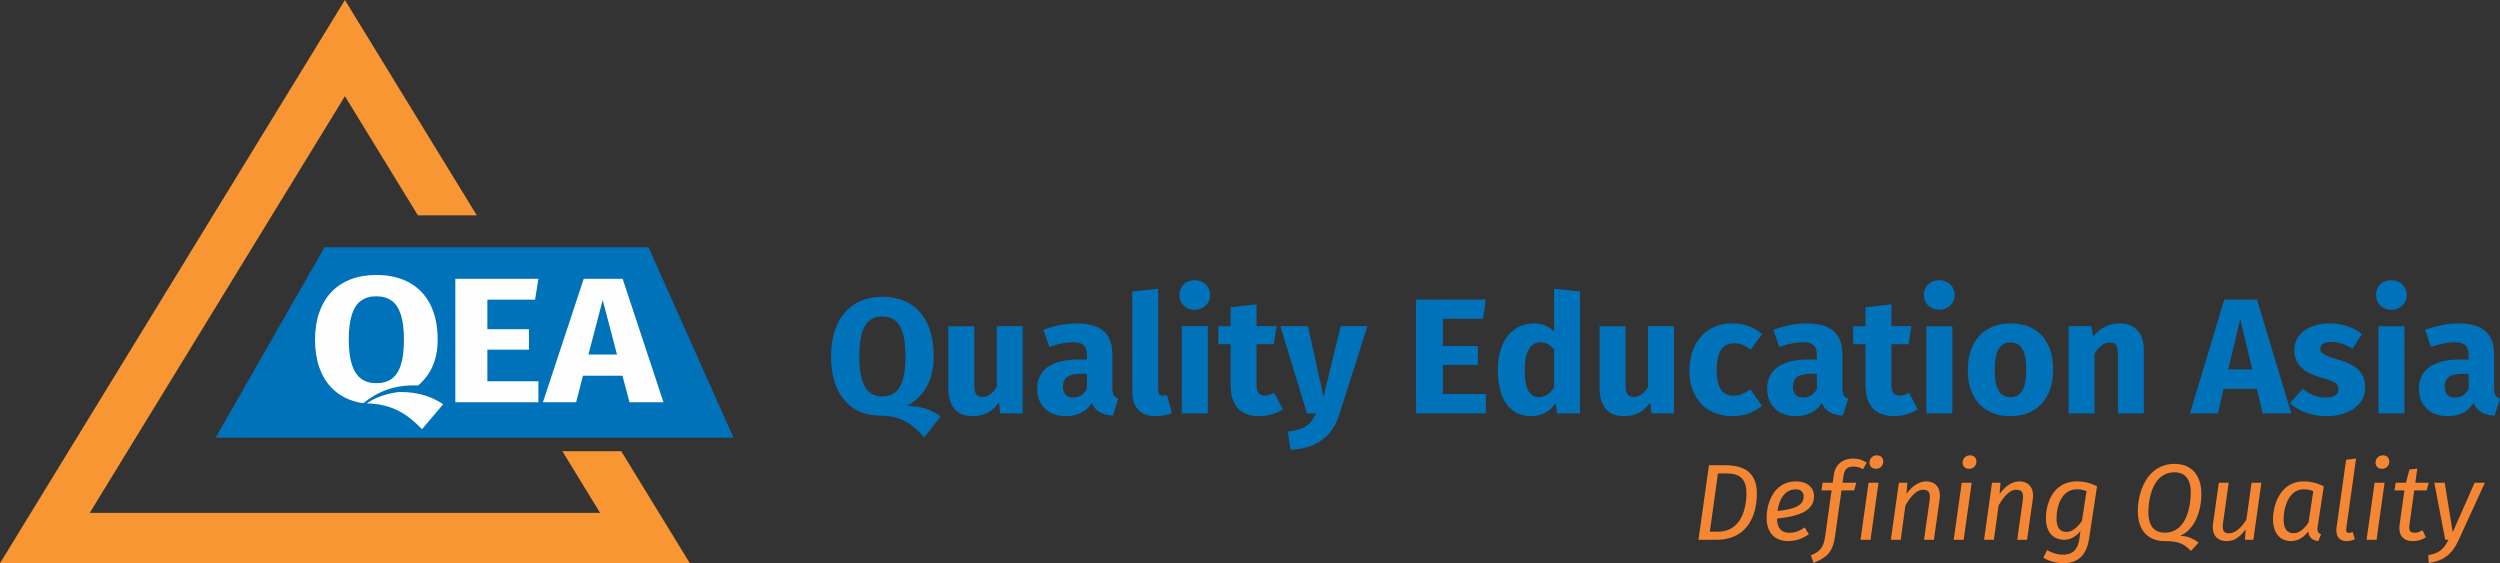 <?xml version="1.0" encoding="UTF-8"?>
<!DOCTYPE svg PUBLIC "-//W3C//DTD SVG 1.1//EN" "http://www.w3.org/Graphics/SVG/1.1/DTD/svg11.dtd">
<!-- Creator: CorelDRAW X7 -->
<svg xmlns="http://www.w3.org/2000/svg" xml:space="preserve" width="10583.3in" height="2384.27in" version="1.1" style="shape-rendering:geometricPrecision; text-rendering:geometricPrecision; image-rendering:optimizeQuality; fill-rule:evenodd; clip-rule:evenodd"
viewBox="0 0 10237719 2306410"
 xmlns:xlink="http://www.w3.org/1999/xlink">
 <rect x="0" y="0" width="10237719" height="2306410" fill="#333333" stroke="none"/>
 <defs>
  <style type="text/css">
   <![CDATA[
    .fil1 {fill:#0072B9}
    .fil2 {fill:#FEFEFE;fill-rule:nonzero}
    .fil0 {fill:#F79633;fill-rule:nonzero}
    .fil3 {fill:#F58634;fill-rule:nonzero}
    .fil4 {fill:#0072B9;fill-rule:nonzero}
   ]]>
  </style>
 </defs>
 <g id="Calque_x0020_5">
  <g id="_250160922448">
   <polygon class="fil0" points="1500269,143407 1952608,881935 1711348,881935 1412454,393924 1113564,881935 522146,1847666 367536,2100159 2457405,2100159 2302794,1847666 2543962,1847666 2728971,2149727 2824941,2306406 2641156,2306406 183755,2306406 0,2306406 95940,2149727 280887,1847666 872333,881935 1324643,143407 1412454,0 "/>
   <polygon class="fil1" points="1329127,1012355 2655682,1012355 3003767,1792326 882908,1792326 "/>
   <path class="fil2" d="M2191170 1227042l13679 -85337 -340182 0 0 505612 340182 0 0 -86121 -208977 0 0 -129162 170483 0 0 -83863 -170483 0 0 -121129 195298 0zm357842 311537l28771 108738 139267 0 -167283 -505612 -159283 0 -167220 505612 136037 0 27982 -108738 161729 0zm-22429 -86813l-116867 0 58419 -223189 58448 223189z"/>
   <path class="fil2" d="M1428268 1390872c0,-42450 4362,-76615 12735,-102777 8473,-26011 21023,-45147 37839,-56943 16720,-11925 37304,-17915 62023,-17697 24849,-218 45776,5772 62529,17697 16875,11796 29459,30932 38025,56943 8435,26162 12735,60327 12735,102777 0,42605 -4174,77085 -12580,103281 -8440,26166 -21082,45273 -37773,57194 -16724,11921 -37806,17911 -62936,17664 -24157,247 -44644,-5743 -61398,-17664 -16719,-11921 -29366,-31028 -38087,-57194 -8721,-26196 -13112,-60676 -13112,-103281zm283831 187707c15063,-12454 28553,-27140 40378,-44392 12332,-17601 21992,-38276 29085,-61934 7089,-23750 10667,-50886 10823,-81381 -156,-56317 -10290,-104254 -30118,-143658 -19920,-39468 -48755,-69493 -86121,-90009 -37491,-20709 -82668,-31154 -135281,-31280 -39279,126 -74384,6150 -105320,18197 -30994,12047 -57223,29459 -78935,52328 -21552,23029 -38024,50764 -49413,83331 -11388,32689 -17005,69711 -17160,111091 155,42228 5772,79686 17005,112316 11263,32752 27450,60206 48658,82702 21179,22400 46590,39468 76490,50978 17315,6808 35952,11611 55843,14434 57005,-47123 127471,-76771 224066,-72723z"/>
   <path class="fil2" d="M1635614 1605181l377 -155c-28268,3201 -54812,9476 -78780,18352 -20675,7626 -39438,17286 -55688,28737 25948,441 49510,3234 70718,8411 22588,5583 43104,13112 61489,22902 18352,9631 35265,20865 50542,33570 15436,12672 30151,26162 43985,40625l86527 -102337c-16158,-10637 -33066,-19610 -50730,-27139 -17601,-7433 -36926,-13112 -57945,-17005 -20990,-3922 -44426,-5961 -70495,-5961z"/>
   <path class="fil3" d="M6998396 1904923l-43075 305669 73633 0c24157,-155 45273,-3574 63596,-10382 18259,-6682 33913,-16191 46808,-28238 12957,-11985 23469,-26070 31594,-42102 8125,-16003 14115,-33255 17852,-51733 3797,-18607 5709,-37681 5646,-57446 -63,-18951 -2479,-35264 -7248,-48691 -4736,-13398 -11388,-24535 -19795,-33289 -8502,-8721 -18355,-15684 -29584,-20453 -11263,-4988 -23407,-8503 -36456,-10478 -13054,-2010 -26544,-2983 -40474,-2857l-62497 0zm36771 33759l31971 0c8566,-126 17001,440 25193,1505 8188,1192 15810,3264 22962,6464 7219,3134 13557,7685 19014,13679 5491,5990 9694,13897 12832,23591 3104,9694 4610,21678 4736,35860 0,12299 -814,24660 -2509,37114 -1631,12517 -4329,24535 -7999,36301 -3704,11732 -8565,22651 -14589,32815 -5961,10197 -13335,19043 -21867,26762 -8691,7655 -18700,13645 -30243,17978 -11548,4266 -24694,6493 -39501,6523l-33255 0 33255 -238592zm393546 92236c0,-7874 -1568,-15340 -4609,-22400 -3046,-7152 -7689,-13427 -13805,-19077 -6149,-5520 -13838,-9912 -23155,-13049 -9257,-3230 -20079,-4896 -32567,-4988 -14711,92 -27982,2383 -39656,6682 -11699,4300 -22022,10323 -30932,17945 -8880,7592 -16472,16313 -22810,26196 -6212,9916 -11418,20360 -15311,31531 -4014,11233 -6900,22525 -8720,33914 -1913,11451 -2760,22588 -2760,33255 29,19828 3515,36707 10386,50889 6871,14149 16971,25034 30243,32563 13272,7593 29396,11422 48532,11578 15562,-156 30181,-2605 44111,-7433 13868,-4895 27140,-11863 39753,-20990l-17290 -27547c-10571,7563 -20957,13054 -31154,16628 -10130,3452 -20642,5176 -31401,5147 -9979,29 -18763,-1821 -26137,-5646 -7467,-3767 -13268,-9946 -17601,-18482 -4203,-8532 -6493,-19857 -6808,-33943 16347,-1728 32001,-4111 47060,-6779 15029,-2856 28897,-6463 41573,-10822 12672,-4551 23717,-10042 33193,-16753 9379,-6653 16690,-14778 21959,-24442 5176,-9598 7844,-20894 7906,-33977zm-149526 61678c1069,-8561 2856,-17064 5365,-25600 2416,-8532 5587,-16502 9538,-24060 3893,-7626 8599,-14246 14245,-20143 5680,-5898 12299,-10449 19858,-13868 7529,-3326 16220,-4958 25977,-5113 6275,155 11515,1036 15688,2886 4140,1850 7370,4203 9757,7185 2446,2886 4077,5990 5113,9287 973,3167 1443,6276 1380,9065 0,9916 -2416,18322 -7248,25256 -4862,6808 -11921,12550 -21082,17068 -9191,4455 -20424,8154 -33633,11045 -13175,2823 -28171,5079 -44958,6992zm311507 -181931c5583,-125 11544,533 18100,2102 6372,1472 13083,4358 19988,8972l15528 -27013c-5679,-3608 -11325,-6619 -16879,-9161 -5583,-2416 -11481,-4359 -17630,-5772 -6212,-1351 -13054,-1947 -20520,-1947 -15374,0 -28675,2886 -39938,8314 -11136,5525 -20079,13117 -26762,23000 -6585,9786 -10948,21237 -12734,34320l-4803 33255 -41288 0 -4455 31532 41225 0 -26573 189464c-1758,12391 -4295,22777 -7592,31091 -3356,8343 -7467,15247 -12362,20738 -4862,5457 -10508,10164 -16938,13960 -6464,3825 -13679,7500 -21682,10885l11548 30717c10352,-4396 19702,-8880 28045,-13334 8473,-4644 15940,-9568 22496,-14996 6493,-5491 12173,-11892 17068,-19107 4799,-7248 8813,-15751 12139,-25571 3172,-9786 5772,-21237 7689,-34383l26603 -189464 51892 0 8880 -31532 -56381 0 4489 -31027c1036,-7530 3041,-13994 6116,-19107 3074,-5239 7466,-9161 13179,-11921 5613,-2697 12832,-4015 21552,-4015zm95282 -46120c-5239,0 -10134,1099 -14400,3293 -4271,2198 -7752,5239 -10449,9006 -2760,3888 -4518,8284 -5273,13461 -751,5520 -155,10507 1728,14899 1850,4518 4833,8066 8939,10701 4144,2726 9098,4014 15059,4047 5491,-33 10356,-1132 14652,-3263 4207,-2198 7689,-5113 10323,-8909 2731,-3830 4455,-8159 5210,-13054 721,-5739 125,-10822 -1666,-15340 -1849,-4518 -4769,-8125 -8846,-10856 -4048,-2605 -9161,-3951 -15277,-3985zm-26166 346047l32848 -233857 -40818 0 -32878 233857 40848 0zm228457 -239188c-10352,92 -20361,2257 -29991,6464 -9665,4266 -18763,10164 -27387,17756 -8599,7622 -16502,16594 -23784,26825l3578 -45714 -34669 0 -32752 233857 40344 0 19078 -140173c4643,-8473 9757,-16506 15277,-24254 5398,-7655 11325,-14526 17319,-20675 6087,-6086 12299,-10919 18633,-14463 6338,-3574 12802,-5332 19296,-5428 5146,-63 9853,470 13993,1506 4048,1162 7403,3200 10071,6212 2634,2920 4392,7152 5239,12676 877,5520 785,12614 -407,21334l-23091 163265 40344 0 23532 -166339c2009,-14933 1066,-27828 -2668,-38654 -3670,-10885 -10071,-19233 -18855,-25097 -8880,-5897 -19857,-9006 -33100,-9098zm179267 -106859c-5302,0 -10134,1099 -14400,3293 -4295,2198 -7810,5239 -10445,9006 -2764,3888 -4517,8284 -5335,13461 -688,5520 -155,10507 1787,14899 1917,4518 4832,8066 8943,10701 4077,2726 9098,4014 15029,4047 5520,-33 10319,-1132 14681,-3263 4174,-2198 7685,-5113 10323,-8909 2664,-3830 4455,-8159 5143,-13054 785,-5739 189,-10822 -1598,-15340 -1850,-4518 -4769,-8125 -8909,-10856 -3985,-2605 -9132,-3951 -15219,-3985zm-26162 346047l32844 -233857 -40814 0 -32819 233857 40789 0zm228521 -239188c-10449,92 -20424,2257 -30088,6464 -9631,4266 -18792,10164 -27358,17756 -8595,7622 -16502,16594 -23779,26825l3578 -45714 -34669 0 -32786 233857 40315 0 19136 -140173c4644,-8473 9761,-16506 15218,-24254 5458,-7655 11326,-14526 17379,-20675 6086,-6086 12269,-10919 18637,-14463 6338,-3574 12802,-5332 19295,-5428 5210,-63 9849,470 13994,1506 4110,1162 7403,3200 10071,6212 2634,2920 4329,7152 5176,12676 940,5520 784,12614 -411,21334l-23024 163265 40344 0 23532 -166339c2005,-14933 1065,-27828 -2668,-38654 -3670,-10885 -10071,-19233 -18855,-25097 -8943,-5897 -19891,-9006 -33037,-9098zm234263 0c-15185,92 -28767,2257 -40910,6430 -12140,4174 -22870,9975 -32190,17320 -9317,7404 -17379,15999 -24061,25818 -6715,9791 -12173,20269 -16472,31561 -4174,11263 -7341,22840 -9350,34761 -2131,11955 -3041,23721 -3041,35453 63,17853 2915,33289 8783,46402 5835,13146 14401,23309 25726,30495 11263,7185 25067,10855 41318,10948 8313,-93 16438,-1536 24282,-4547 7752,-3012 15219,-7152 22152,-12488 7060,-5272 13490,-11418 19233,-18477l-3956 29740c-2101,14182 -5365,25726 -9945,34480 -4518,8784 -9912,15654 -16250,20269 -6338,4609 -13239,7776 -20642,9471 -7374,1665 -15030,2387 -22811,2353 -8251,-92 -16220,-1065 -24064,-2949 -7811,-1975 -15059,-4295 -21741,-7122 -6649,-2823 -12454,-5709 -17224,-8561l-15528 31057c7466,4551 15717,8565 24597,11984 8939,3419 18134,5931 27794,7781 9539,1850 19014,2823 28364,2823 13834,97 26573,-1661 38369,-5143 11766,-3578 22273,-9257 31594,-17131 9190,-7907 17001,-18292 23276,-31250 6309,-12986 10889,-28800 13649,-47622l32408 -213810c-10226,-5084 -20046,-8943 -29207,-11921 -9161,-2886 -18134,-4924 -27014,-6242 -8909,-1287 -17944,-1883 -27139,-1883zm847 32408c5428,0 10290,315 14589,751 4266,411 8377,1162 12454,2290 3830,1133 8129,2639 12458,4551l-19077 122891c-6053,8217 -12362,15621 -18947,22211 -6556,6619 -13616,11829 -20990,15688 -7341,3922 -15374,5927 -23939,6023 -8125,30 -15059,-1917 -21020,-5713 -5990,-3796 -10541,-9757 -13930,-17882 -3293,-8125 -4925,-18603 -4954,-31468 0,-11451 906,-22806 2915,-34195 2010,-11388 5084,-22152 9195,-32315 4295,-10260 9660,-19233 16250,-27136 6527,-7906 14304,-14119 23465,-18733 9098,-4547 19610,-6808 31531,-6963zm509785 19983c-33,-26980 -4580,-49631 -13523,-68142 -8910,-18351 -21397,-32408 -37710,-41787 -16250,-9476 -35609,-14245 -57916,-14245 -18792,63 -35638,3075 -50508,8784 -14778,5868 -27768,13867 -38998,23905 -11199,10168 -20675,21649 -28611,34702 -7781,12958 -14119,26699 -19170,41100 -4832,14492 -8410,28926 -10667,43511 -2227,14433 -3297,28238 -3297,41384 160,26728 4581,49128 13524,67387 9006,18230 21741,31972 38054,41385 16346,9408 35642,14022 57949,14178 13708,0 25692,566 35986,1883 10352,1288 19480,3482 27605,6619 8158,3075 15843,7186 22936,12362 7215,5302 14400,11640 21770,19484l31062 -34228c-6401,-4929 -13490,-9476 -20927,-13490 -7467,-4174 -15747,-7437 -24690,-10072 -8943,-2479 -18855,-4018 -29803,-4392 12894,-5616 24094,-13116 33696,-22403 9693,-9316 17881,-19891 24689,-31687 6775,-11795 12299,-24312 16469,-37521 4236,-13112 7281,-26384 9224,-39874 1883,-13272 2856,-26355 2856,-38843zm-216947 73633c0,-11011 629,-22680 2038,-34853 1506,-12236 3796,-24442 6997,-36615 3234,-12236 7529,-23809 12831,-34728 5428,-11015 12018,-20801 19828,-29333 7815,-8536 17006,-15248 27643,-20143 10667,-5021 22869,-7500 36737,-7592 14245,-34 26384,2823 36456,8691 9945,5801 17601,14744 22966,26884 5239,12143 7969,27609 7969,46498 93,11136 -658,23028 -2009,35386 -1351,12361 -3704,24694 -6841,37022 -3138,12298 -7404,24031 -12735,35105 -5302,11044 -11859,20927 -19640,29555 -7877,8692 -17131,15403 -27798,20361 -10793,4958 -23028,7563 -37022,7626 -13679,92 -25566,-2731 -35638,-8410 -10008,-5709 -17756,-14682 -23343,-27140 -5520,-12294 -8406,-28423 -8439,-48314zm429910 113164l32785 -233857 -40315 0 -21271 152162c-4614,6841 -9475,13615 -14685,20079 -5269,6464 -10793,12329 -16754,17601 -5834,5239 -12139,9505 -18729,12609 -6556,3109 -13490,4677 -20864,4770 -6930,63 -12454,-1221 -16628,-3889 -4077,-2793 -6837,-7185 -8062,-13490 -1317,-6183 -1191,-14622 252,-25193l23121 -164649 -40407 0 -23499 166407c-2072,15310 -1191,28393 2605,39215 3671,10793 10134,19044 19233,24850 9098,5738 20516,8594 34509,8750 10730,-156 20516,-2039 29585,-5927 8909,-3956 17316,-9573 25130,-16724 7781,-7152 15277,-15810 22463,-25756l-3075 43042 34606 0zm205022 -239188c-15185,92 -28767,2446 -40848,7060 -12076,4643 -22714,10948 -31967,18918 -9161,7999 -17131,17189 -23687,27512 -6557,10386 -11955,21271 -16095,32815 -4111,11577 -7186,23188 -9132,34921 -2005,11703 -2978,22932 -2978,33632 0,18100 2915,33725 8502,47152 5613,13335 13960,23814 24971,31188 11108,7370 24816,11166 41070,11355 9128,-156 17911,-1758 26196,-4925 8314,-3263 16158,-7810 23406,-13553 7341,-5960 13926,-12676 20046,-20612 1036,8347 3326,15247 6900,20675 3453,5302 8125,9539 13868,12488 5835,2915 12676,4924 20457,5927l11544 -28016c-3075,-1099 -5743,-2542 -7999,-4203 -2291,-1724 -4078,-3889 -5210,-6683 -1191,-2634 -1850,-6120 -1850,-10386 0,-1346 63,-2726 344,-4265 97,-1599 315,-3327 533,-5051l25289 -165903c-10289,-5084 -20050,-8943 -29211,-11921 -9128,-2886 -18197,-4924 -27010,-6242 -8846,-1287 -17944,-1883 -27139,-1883zm847 32408c5365,0 10260,315 14589,751 4266,411 8377,1162 12391,2290 3956,1133 8125,2639 12458,4551l-19484 129099c-5960,8222 -12080,15499 -18385,21993 -6338,6434 -12924,11548 -19983,15310 -6934,3734 -14686,5617 -22874,5680 -13146,96 -23184,-4518 -30273,-13708 -6933,-9258 -10448,-23658 -10511,-43075 0,-10546 881,-21523 2760,-32911 1946,-11297 4928,-22278 8943,-32975 4110,-10637 9316,-20172 15780,-28800 6430,-8595 14245,-15407 23217,-20395 9002,-5142 19514,-7655 31372,-7810zm214720 -125966l-40818 4929 -38934 275455c-1787,12894 -1192,23561 1631,32097 2760,8566 7689,14933 14497,19229 6934,4173 15558,6401 25915,6401 5016,0 10226,-596 15528,-1787 5206,-1225 10856,-3138 16846,-5806l-8377 -29740c-2726,1099 -5365,2039 -8028,2605 -2639,688 -5307,940 -8004,940 -4769,126 -7965,-1254 -9442,-3952 -1506,-2730 -1883,-7219 -1191,-13305l40377 -287066zm110026 -13301c-5302,0 -10134,1099 -14434,3293 -4265,2198 -7718,5239 -10507,9006 -2701,3888 -4363,8284 -5176,13461 -785,5520 -189,10507 1724,14899 1850,4518 4832,8066 8943,10701 4043,2726 9098,4014 14996,4047 5490,-33 10415,-1132 14618,-3263 4299,-2198 7747,-5113 10415,-8909 2668,-3830 4455,-8159 5210,-13054 688,-5739 92,-10822 -1695,-15340 -1849,-4518 -4798,-8125 -8817,-10856 -4140,-2605 -9224,-3951 -15277,-3985zm-26166 346047l32815 -233857 -40848 0 -32785 233857 40818 0zm154326 -202325l50541 0 8909 -31532 -55059 0 8033 -57663 -31972 3544 -14555 54119 -42102 0 -4522 31532 40441 0 -19576 139766c-2005,14463 -1221,26858 2512,36929 3574,10101 9786,17727 18570,23029 8817,5239 19988,7810 33415,7966 9316,0 18385,-1284 27105,-3796 8784,-2605 17320,-6460 25726,-11762l-13334 -29275c-6116,3515 -11796,6150 -17064,7970 -5239,1758 -10512,2668 -15751,2668 -9380,29 -15655,-2450 -18855,-7689 -3138,-5143 -3859,-13490 -2010,-25160l19548 -140646zm289322 -31532l-42102 0 -89665 202799 -32848 -202799 -42572 0 44799 233857 13335 -911c-4455,9099 -9098,17194 -13805,24099 -4832,7055 -10260,13112 -16376,18259 -6120,5113 -13427,9472 -21992,12987 -8566,3418 -18855,6116 -30776,8095l1753 32001c21493,-2479 39908,-7906 55344,-16065 15499,-8217 28549,-18855 39405,-31779 10759,-13054 19891,-27861 27231,-44522l108269 -236021z"/>
   <path class="fil4" d="M3713935 1662501c14463,-7810 28171,-17663 41284,-29207 13117,-11611 24757,-25474 34950,-41821 10356,-16250 18356,-35357 24316,-57068 5927,-21837 8939,-46842 9098,-74984 -159,-51921 -8657,-96066 -25226,-132362 -16754,-36330 -40814,-64002 -72064,-82983 -31372,-19044 -69116,-28645 -113164,-28771 -32877,126 -62244,5679 -88155,16816 -25885,11078 -47815,27140 -66044,48222 -18038,21145 -31779,46716 -41318,76708 -9538,30151 -14211,64253 -14367,102370 156,38906 4829,73319 14241,103470 9447,30151 22966,55470 40693,76145 17726,20642 38997,36330 64002,46997 24908,10760 53020,16062 84174,16125 21711,155 41351,2508 58826,7185 17412,4706 33221,11074 47311,19358 14115,8188 27135,17723 38901,28516 11859,10763 23184,22152 33851,34417l66574 -86716c-12454,-9036 -25441,-16657 -38998,-23058 -13553,-6276 -28486,-11045 -44581,-14275 -16221,-3389 -34258,-5084 -54304,-5084zm-194955 -203080c0,-39090 3578,-70650 10604,-94778 7060,-23939 17601,-41540 31657,-52391 13960,-10982 31183,-16506 51888,-16255 20802,-251 38310,5273 52270,16255 14148,10851 24723,28452 31875,52391 7089,24128 10667,55688 10667,94778 0,39216 -3544,70907 -10575,95127 -7026,24094 -17596,41724 -31590,52735 -14022,10952 -31623,16472 -52647,16158 -20201,314 -37395,-5206 -51355,-16158 -14023,-11011 -24534,-28641 -31875,-52735 -7248,-24220 -10919,-55911 -10919,-95127zm669098 233357l0 -357124 -106293 0 0 248130c-7751,13616 -16564,23910 -26321,30936 -9853,7215 -20269,10793 -31531,10793 -7374,126 -13650,-1225 -18700,-4174 -5143,-2731 -8909,-7655 -11640,-14589 -2601,-6808 -3889,-16342 -3889,-28297l0 -242799 -106292 0 0 256226c0,23184 3733,43171 10981,59862 7433,16816 18415,29711 33159,38809 14686,8939 33226,13519 55437,13679 23406,0 44144,-4740 61963,-14216 17819,-9316 33255,-23498 46276,-42320l4706 45084 92144 0zm367158 -242077c97,-27639 -5050,-50794 -15369,-69619 -10323,-18759 -26355,-32911 -48192,-42479 -21804,-9506 -49976,-14401 -84393,-14401 -13553,0 -27798,1007 -42794,3075 -14995,2039 -30272,5050 -45742,8943 -15592,3796 -30806,8628 -45990,14274l24219 69867c12048,-3981 23684,-7404 35013,-10290 11418,-2760 22052,-4924 31997,-6367 10042,-1414 18763,-2135 26510,-2135 14463,-126 26230,1443 35110,4802 8938,3386 15436,9065 19450,17190 4048,8066 6057,19203 5961,33134l0 15465 -36297 0c-36271,0 -66703,4770 -91611,13897 -24878,9258 -43670,22748 -56472,40600 -12895,17945 -19262,39841 -19388,65852 126,21930 4924,41318 14367,58008 9349,16720 22684,29803 40096,39187 17383,9442 38025,14274 61867,14526 14245,63 27953,-1695 41037,-5176 13238,-3486 25411,-9225 36736,-17006 11330,-8032 21179,-18574 29870,-31686 5365,11762 12077,21300 20047,28515 7999,7282 17445,12676 28423,16254 11015,3671 23406,6024 37554,7027l22215 -69271c-5650,-1883 -10197,-4551 -13838,-7907 -3544,-3297 -6116,-7907 -7781,-13586 -1787,-5680 -2605,-13146 -2605,-22148l0 -138545zm-160722 177446c-13239,-63 -23406,-3985 -30747,-11829 -7152,-7777 -10822,-18918 -10919,-33159 0,-17819 5898,-30935 17823,-39564 11796,-8624 29896,-12957 54116,-12957l26229 0 0 63218c-6401,10918 -14275,19358 -23624,25256 -9443,5931 -20424,8972 -32878,9035zm348337 -445749l-106230 11325 0 409579c92,21959 3763,40470 11325,55466 7341,14933 18134,26259 32157,33884 14027,7622 30839,11578 50667,11578 12550,0 24849,-1162 36770,-3297 11984,-2131 22559,-5176 31813,-8876l-20865 -75298c-2445,1006 -5239,1849 -8498,2479 -3138,566 -6183,939 -9006,939 -5680,63 -10164,-1942 -13301,-6241 -3171,-4203 -4832,-11389 -4832,-21427l0 -410111zm149304 -35047c-12391,126 -23310,2857 -32626,8096 -9350,5239 -16661,12425 -21992,21523 -5147,9098 -7782,19354 -7907,30931 125,11548 2760,21838 7907,30902 5331,9069 12642,16284 21992,21494 9316,5331 20235,7970 32626,8125 12454,-155 23280,-2794 32815,-8125 9446,-5210 16850,-12425 22215,-21494 5365,-9064 8095,-19354 8188,-30902 -93,-11577 -2823,-21833 -8188,-30931 -5365,-9098 -12769,-16284 -22215,-21523 -9535,-5239 -20361,-7970 -32815,-8096zm53805 545427l0 -357124 -106259 0 0 357124 106259 0zm271692 -84740c-7123,4329 -13708,7403 -19954,9287 -6275,1913 -12362,2852 -18352,2852 -7437,63 -13615,-1535 -18636,-4484 -4925,-2949 -8721,-7873 -11230,-14681 -2604,-6779 -3796,-16003 -3796,-27295l0 -164116 70588 0 11451 -73947 -82039 0 0 -89443 -106229 12139 0 77304 -50449 0 0 73947 50449 0 0 165463c0,42198 9660,74102 29048,95848 19329,21740 48599,32814 87911,33318 10885,0 21993,-1099 33536,-3201 11452,-2101 22559,-5272 33444,-9446 10823,-4077 20802,-9346 29900,-15621l-35642 -67924zm381940 -272384l-109619 0 -69933 289137 -63876 -289137 -112941 0 108926 357124 36301 0c-4803,11452 -10168,21271 -16347,29711 -6178,8377 -13615,15529 -22210,21519 -8725,5776 -19296,10637 -31691,14463 -12483,3796 -27353,6745 -44769,8943l11451 74635c37303,-2164 69275,-9190 95722,-21145 26602,-12139 48440,-28830 65663,-50260 17160,-21397 30369,-47186 39690,-77241l113633 -357749zm473484 -30210l11418 -78717 -285807 0 0 466051 285807 0 0 -79409 -175533 0 0 -118998 143188 0 0 -77395 -143188 0 0 -111532 164115 0zm397436 -111721l-106293 -11325 0 175437c-10508,-10478 -22777,-18666 -36800,-24660 -14085,-5772 -29304,-8813 -45931,-8973 -23092,160 -43734,4895 -61993,14027 -18259,9191 -33696,22337 -46464,39090 -12802,16846 -22559,36800 -29270,59766 -6779,23121 -10135,48440 -10168,76112 0,29052 2764,55248 8502,78683 5588,23373 13964,43452 25290,60172 11388,16691 25474,29619 42542,38562 17005,8939 36829,13456 59484,13616 16125,-160 30428,-2513 43231,-7249 12739,-4706 23876,-11074 33536,-19043 9635,-7970 17823,-16846 24757,-26825l5428 41665 94149 0 0 -499055zm-167472 432478c-8784,63 -16846,-1628 -23998,-5080 -7248,-3452 -13490,-9442 -18729,-17819 -5272,-8377 -9287,-19799 -12080,-34388 -2949,-14555 -4392,-32974 -4392,-55029 92,-26540 2915,-48155 8377,-64661 5553,-16628 13175,-28675 22932,-36267 9757,-7718 21019,-11514 33914,-11388 11547,96 21711,2823 30402,8032 8658,5336 16880,12706 24753,22211l0 154045c-8280,13397 -17441,23498 -27576,30214 -9916,6745 -21178,10130 -33603,10130zm552109 66577l0 -357124 -106230 0 0 248130c-7751,13616 -16627,23910 -26384,30936 -9853,7215 -20269,10793 -31468,10793 -7375,126 -13713,-1225 -18700,-4174 -5143,-2731 -9002,-7655 -11703,-14589 -2538,-6808 -3922,-16342 -3922,-28297l0 -242799 -106293 0 0 256226c0,23184 3767,43171 11078,59862 7370,16816 18352,29711 33159,38809 14652,8939 33129,13519 55344,13679 23402,0 44174,-4740 61993,-14216 17819,-9316 33318,-23498 46246,-42320l4736 45084 92144 0zm238059 -368576c-26762,160 -50982,4895 -72442,14149 -21522,9383 -39874,22655 -55092,39719 -15243,17223 -26947,37525 -35009,61053 -8192,23562 -12173,49569 -12361,78184 188,28298 4169,53898 12265,76771 8062,22932 19862,42635 35105,59044 15310,16342 33918,28989 55688,37710 21712,8847 46435,13238 73822,13398 24442,-160 46561,-3956 66263,-11389 19731,-7529 37773,-17823 54115,-31028l-48406 -67957c-7718,6086 -15122,11015 -22056,14933 -6934,3829 -13930,6778 -21082,8536 -7156,1913 -14996,2852 -23469,2852 -10604,63 -20235,-1569 -28864,-5113 -8657,-3385 -16032,-9065 -22307,-16879 -6179,-7966 -10948,-18604 -14366,-31905 -3356,-13427 -5051,-29962 -5051,-49694 0,-26607 2949,-48004 8532,-64350 5617,-16406 13742,-28234 24409,-35672 10793,-7370 23779,-11103 39027,-10948 11955,-155 23435,2039 34388,6246 10885,4296 21896,10852 32877,19950l46368 -63813c-17064,-14526 -35357,-25411 -55340,-32782 -19954,-7281 -42261,-11015 -67014,-11015zm451211 126499c126,-27639 -5021,-50794 -15344,-69619 -10319,-18759 -26351,-32911 -48188,-42479 -21834,-9506 -49976,-14401 -84426,-14401 -13520,0 -27794,1007 -42794,3075 -14996,2039 -30273,5050 -45709,8943 -15625,3796 -30839,8628 -45961,14274l24220 69867c11984,-3981 23624,-7404 34950,-10290 11418,-2760 22118,-4924 32064,-6367 9975,-1414 18758,-2135 26447,-2135 14400,-126 26229,1443 35042,4802 9006,3386 15499,9065 19577,17190 3984,8066 5994,19203 5897,33134l0 15465 -36296 0c-36204,0 -66699,4770 -91548,13897 -24942,9258 -43734,22748 -56536,40600 -12894,17945 -19262,39841 -19388,65852 126,21930 4925,41318 14308,58008 9472,16720 22807,29803 40189,39187 17349,9442 37991,14274 61838,14526 14241,63 27953,-1695 41066,-5176 13209,-3486 25411,-9225 36707,-17006 11326,-8032 21208,-18574 29803,-31686 5428,11762 12144,21300 20109,28515 8066,7282 17509,12676 28427,16254 11011,3671 23402,6024 37614,7027l22152 -69271c-5583,-1883 -10197,-4551 -13775,-7907 -3574,-3297 -6150,-7907 -7903,-13586 -1791,-5680 -2542,-13146 -2542,-22148l0 -138545zm-160727 177446c-13238,-63 -23402,-3985 -30684,-11829 -7181,-7777 -10885,-18918 -10977,-33159 0,-17819 5961,-30935 17819,-39564 11858,-8624 29962,-12957 54119,-12957l26225 0 0 63218c-6397,10918 -14241,19358 -23683,25256 -9383,5931 -20365,8972 -32819,9035zm433765 -20109c-7026,4329 -13708,7403 -19920,9287 -6305,1913 -12362,2852 -18415,2852 -7374,63 -13553,-1535 -18607,-4484 -4925,-2949 -8721,-7873 -11200,-14681 -2538,-6779 -3796,-16003 -3796,-27295l0 -164116 70592 0 11418 -73947 -82010 0 0 -89443 -106230 12139 0 77304 -50445 0 0 73947 50445 0 0 165463c0,42198 9573,74102 28990,95848 19387,21740 48628,32814 88033,33318 10826,0 21930,-1099 33477,-3201 11418,-2101 22526,-5272 33381,-9446 10886,-4077 20831,-9346 29929,-15621l-35642 -67924zm123738 -460687c-12391,126 -23280,2857 -32596,8096 -9442,5239 -16754,12425 -21993,21523 -5147,9098 -7873,19354 -7907,30931 34,11548 2760,21838 7907,30902 5239,9069 12551,16284 21993,21494 9316,5331 20205,7970 32596,8125 12454,-155 23310,-2794 32849,-8125 9413,-5210 16846,-12425 22211,-21494 5365,-9064 7999,-19354 8158,-30902 -159,-11577 -2793,-21833 -8158,-30931 -5365,-9098 -12798,-16284 -22211,-21523 -9539,-5239 -20395,-7970 -32849,-8096zm53805 545427l0 -357124 -106229 0 0 357124 106229 0zm238060 -368576c-27199,160 -51704,4677 -73319,13616 -21489,8943 -39874,21682 -54933,38339 -15122,16691 -26636,36645 -34606,59799 -7970,23310 -11858,49191 -11984,77929 126,40252 7278,74543 21300,102874 13964,28267 34074,49882 60080,64757 26104,15058 57258,22554 93462,22714 27357,-160 51766,-4677 73289,-13616 21489,-8943 39937,-21745 55029,-38436 15026,-16594 26573,-36518 34510,-59732 7970,-23309 12047,-49224 12047,-77903 -155,-40252 -7215,-74539 -21145,-102903 -13960,-28234 -33914,-49849 -59921,-64879 -26103,-14933 -57354,-22399 -93809,-22559zm0 78088c14337,-189 26321,3670 35860,11326 9538,7751 16690,20016 21493,36489 4828,16594 7152,38054 7152,64438 0,38465 -5365,66796 -16095,84837 -10763,18071 -26854,27009 -48410,26821 -14367,63 -26351,-3734 -35890,-11481 -9505,-7748 -16661,-19920 -21489,-36485 -4832,-16506 -7219,-37962 -7219,-64350 0,-38432 5428,-66792 16158,-84833 10763,-18071 26917,-27009 48440,-26762zm447196 -78088c-22089,0 -42043,4552 -59736,13616 -17819,8943 -34195,22433 -49191,40252l-7437 -42416 -92802 0 0 357124 106229 0 0 -244116c9316,-14933 19073,-26355 29145,-34325 10134,-7966 21082,-11984 32722,-12047 6997,-189 13083,1196 18104,3985 4925,2731 8847,7655 11544,14560 2668,6963 4018,16690 4018,29144l0 242799 106293 0 0 -260966c-126,-22806 -4081,-42005 -11925,-58071 -7874,-15998 -19136,-28171 -33851,-36674 -14682,-8502 -32345,-12705 -53113,-12865zm561547 268307l24220 100269 116993 0 -140584 -466051 -133805 0 -140584 466051 114355 0 23527 -100269 135878 0zm-18855 -79941l-98163 0 49064 -205841 49099 205841zm318127 -188366c-22559,160 -42857,2920 -60898,8474 -17882,5427 -33159,13175 -45835,23028 -12676,9883 -22433,21426 -29145,34665 -6619,13117 -9979,27420 -10071,42857 0,27387 8721,50386 26321,68897 17509,18385 43923,32626 79250,42697 16032,4455 29052,8566 38998,11955 9975,3574 17630,7215 22869,10667 5273,3607 8847,7622 10730,11951 1883,4391 2823,9664 2697,15876 -92,10508 -4706,18637 -13897,24313 -9069,5679 -21963,8502 -38528,8565 -17286,-63 -33851,-3356 -49786,-9694 -15940,-6430 -30495,-15029 -43738,-25944l-52425 58604c11737,10604 25227,19799 40475,27764 15310,7970 32156,14119 50415,18574 18260,4392 37773,6619 58419,6779 22303,0 43012,-2702 62182,-8004 19199,-5268 35982,-13020 50445,-23184 14463,-10100 25667,-22462 33758,-36988 7999,-14493 12173,-31061 12299,-49568 0,-21146 -4329,-38843 -12894,-53335 -8503,-14463 -21020,-26481 -37459,-36083 -16346,-9505 -36267,-17630 -59891,-24186 -15843,-4736 -28738,-8910 -38465,-12488 -9757,-3699 -17194,-7151 -22211,-10415 -4991,-3389 -8410,-6808 -10197,-10415 -1787,-3734 -2542,-7907 -2445,-12454 -97,-8192 3574,-14686 11074,-19455 7529,-4862 19261,-7370 35293,-7370 13868,0 28017,2416 42387,7215 14338,4861 28423,11766 42354,20990l38998 -60491c-16569,-13645 -36083,-24250 -58512,-32001 -22244,-7748 -46527,-11636 -72567,-11796zm251457 -176851c-12458,126 -23343,2857 -32597,8096 -9446,5239 -16753,12425 -21963,21523 -5176,9098 -7907,19354 -7936,30931 29,11548 2760,21838 7936,30902 5210,9069 12517,16284 21963,21494 9254,5331 20139,7970 32597,8125 12487,-155 23309,-2794 32848,-8125 9409,-5210 16783,-12425 22211,-21494 5365,-9064 7999,-19354 8188,-30902 -189,-11577 -2823,-21833 -8188,-30931 -5428,-9098 -12802,-16284 -22211,-21523 -9539,-5239 -20361,-7970 -32848,-8096zm53805 545427l0 -357124 -106230 0 0 357124 106230 0zm367191 -242077c126,-27639 -5021,-50794 -15373,-69619 -10290,-18759 -26322,-32911 -48159,-42479 -21896,-9506 -50009,-14401 -84426,-14401 -13519,0 -27764,1007 -42823,3075 -15025,2039 -30306,5050 -45743,8943 -15528,3796 -30805,8628 -45931,14274l24224 69867c11951,-3981 23620,-7404 34916,-10290 11452,-2760 22119,-4924 32094,-6367 9945,-1414 18733,-2135 26418,-2135 14463,-126 26229,1443 35105,4802 8943,3386 15469,9065 19517,17190 4015,8066 6053,19203 5898,33134l0 15465 -36301 0c-36174,0 -66669,4770 -91548,13897 -24878,9258 -43733,22748 -56502,40600 -12831,17945 -19295,39841 -19358,65852 63,21930 4958,41318 14308,58008 9442,16720 22777,29803 40155,39187 17353,9442 37962,14274 61808,14526 14241,63 27954,-1695 41066,-5176 13209,-3486 25474,-9225 36800,-17006 11325,-8032 21179,-18574 29773,-31686 5365,11762 12081,21300 20051,28515 8091,7282 17504,12676 28515,16254 10919,3671 23406,6024 37526,7027l22181 -69271c-5587,-1883 -10134,-4551 -13775,-7907 -3641,-3297 -6179,-7907 -7844,-13586 -1787,-5680 -2572,-13146 -2572,-22148l0 -138545zm-160789 177446c-13142,-63 -23402,-3985 -30651,-11829 -7214,-7777 -10885,-18918 -11011,-33159 0,-17819 5961,-30935 17819,-39564 11892,-8624 29963,-12957 54149,-12957l26200 0 0 63218c-6338,10918 -14245,19358 -23624,25256 -9413,5931 -20424,8972 -32882,9035z"/>
  </g>
 </g>
</svg>
